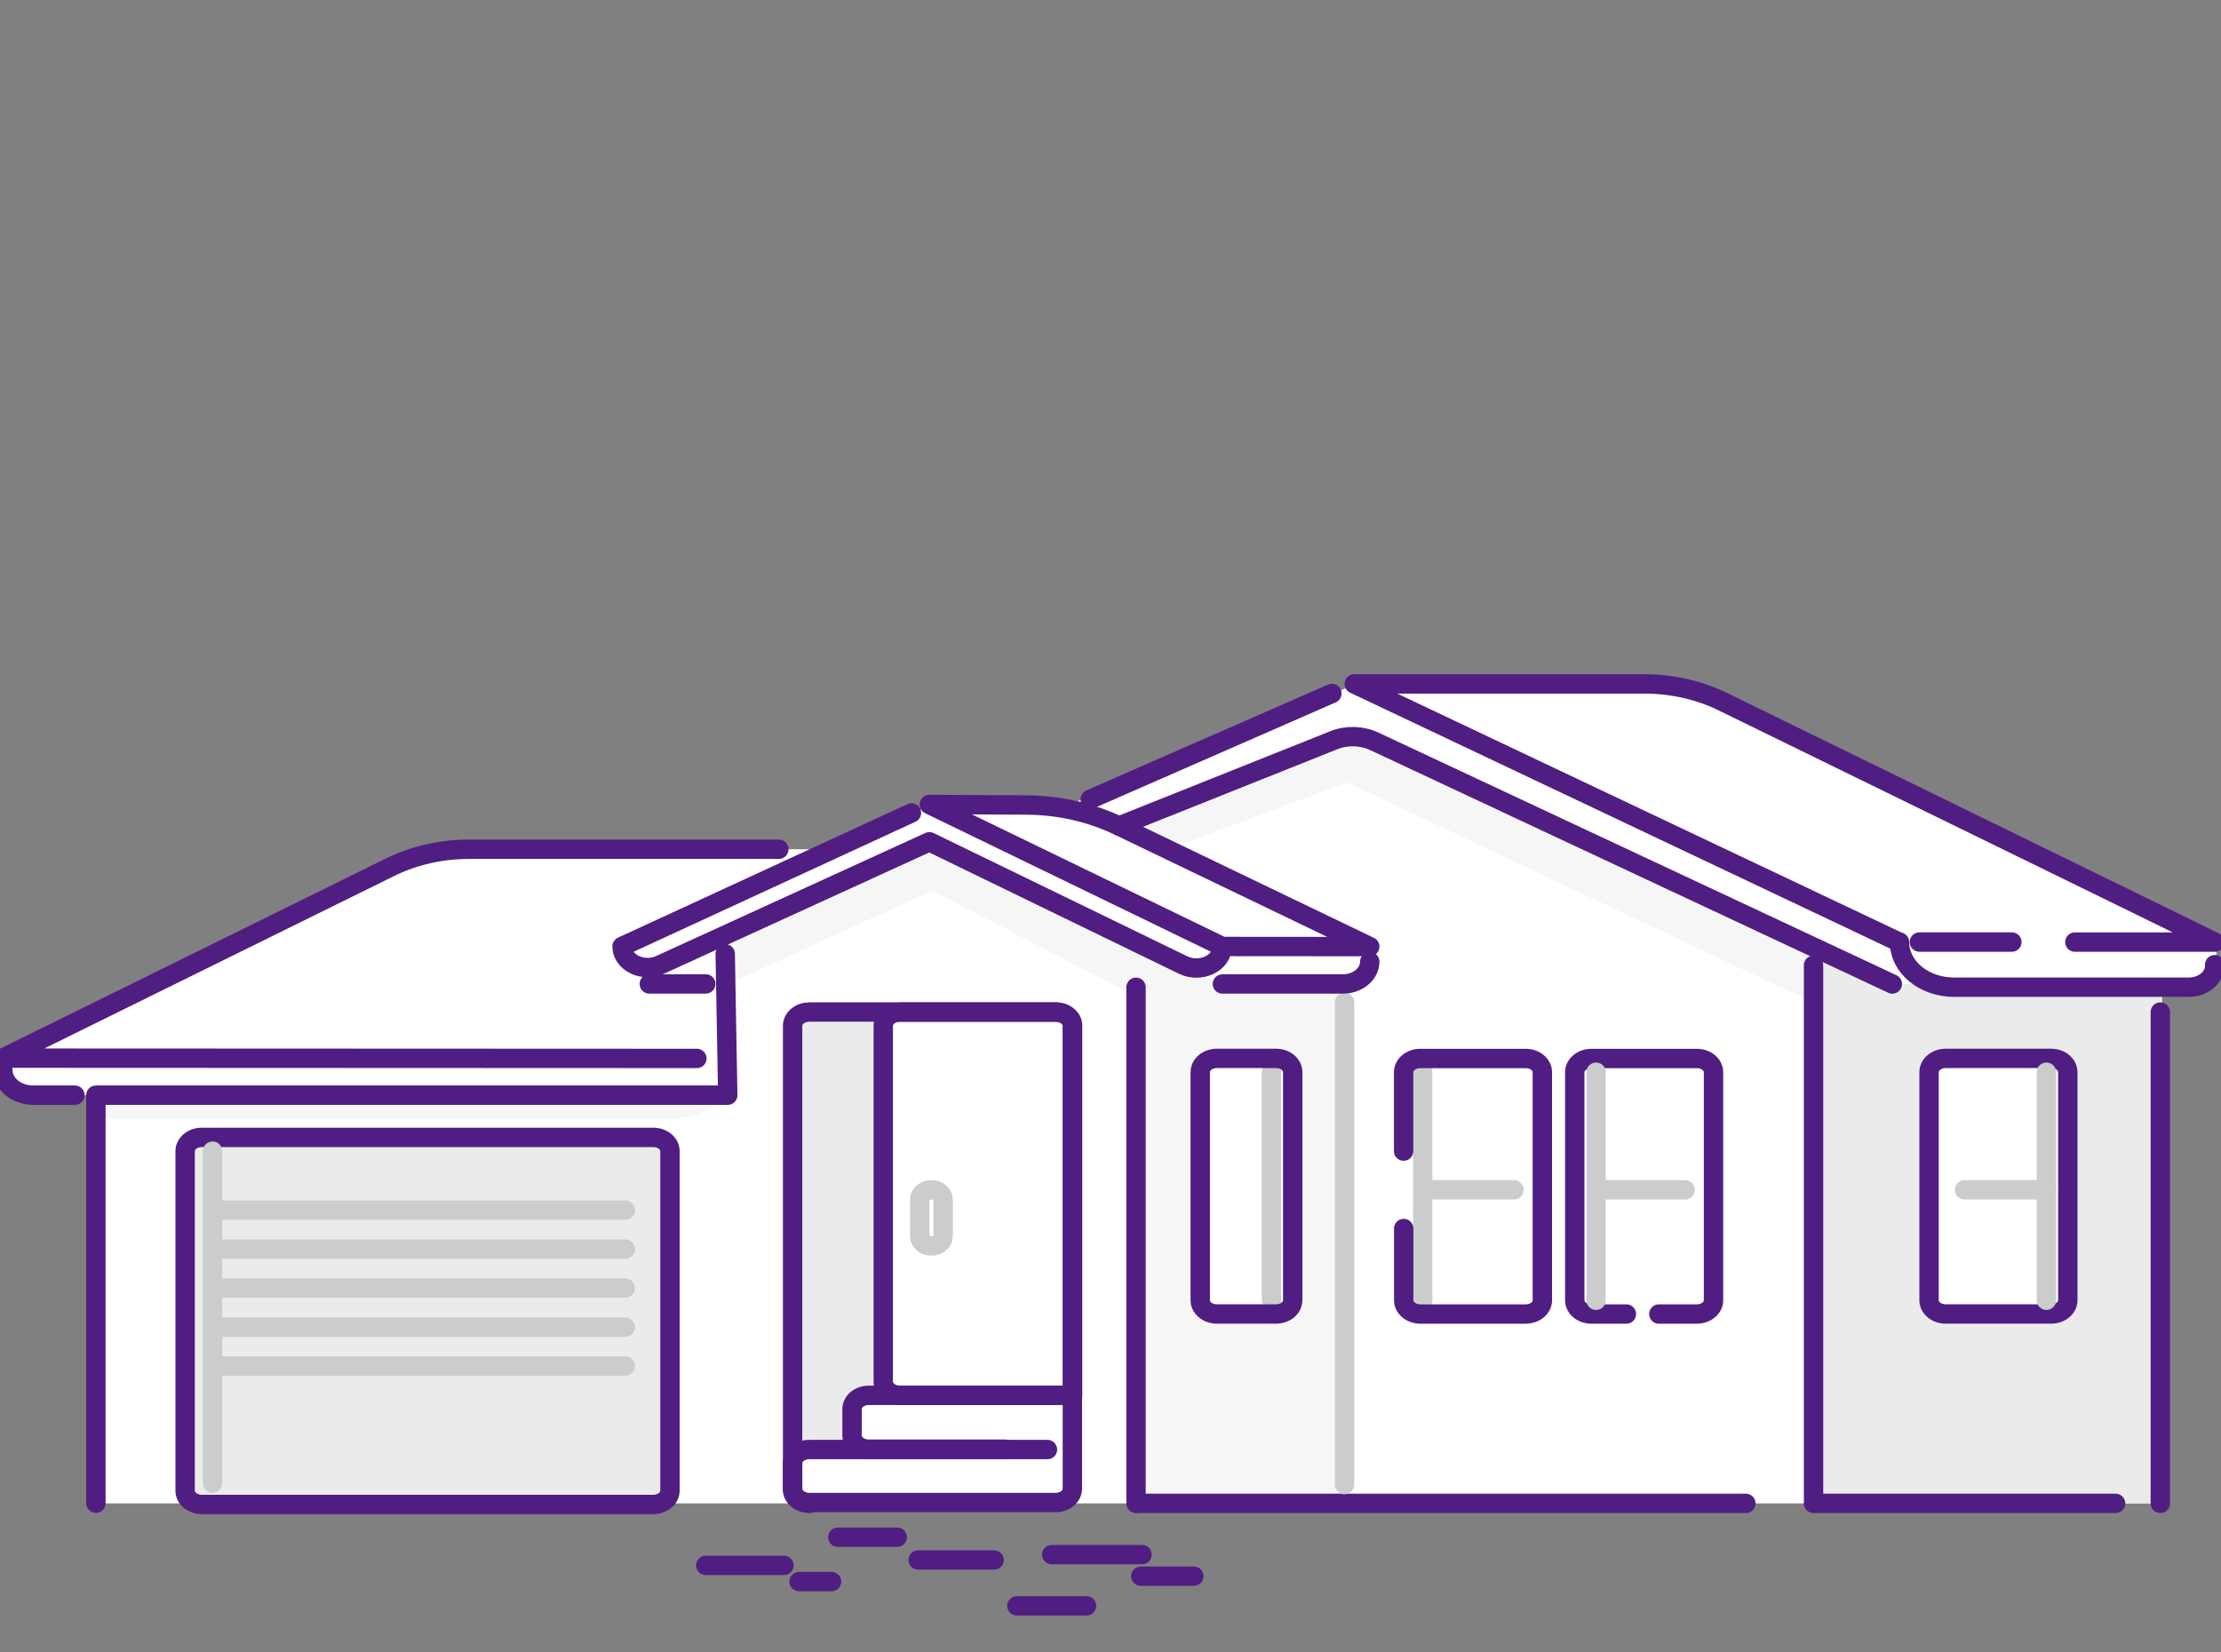 <svg width="172" height="128" viewBox="0 0 172 128" fill="none" xmlns="http://www.w3.org/2000/svg">
<rect x="0" y="0" width="172" height="128" fill="#808080" stroke="none"/>
<g clip-path="url(#clip0_6120_32934)">
<path d="M167.437 116.454H62.861H62.808C62.758 116.457 62.709 116.457 62.66 116.454H51.235C51.077 116.511 50.905 116.54 50.732 116.539H15.765C15.592 116.54 15.421 116.511 15.262 116.454H7.565V84.835H2.708C2.249 84.836 1.799 84.725 1.416 84.515C1.091 84.338 0.824 84.097 0.64 83.813C0.456 83.53 0.36 83.213 0.36 82.891V81.966L30.343 67.18C32.191 66.267 34.304 65.785 36.457 65.786H64.613L72.106 62.326L82.602 62.419L103.268 53.721L105 52.968H127.476C129.614 52.969 131.713 53.445 133.554 54.344L171.646 72.968V74.714C171.659 74.939 171.617 75.165 171.522 75.376C171.427 75.587 171.281 75.781 171.092 75.944C170.904 76.107 170.678 76.237 170.427 76.326C170.176 76.415 169.906 76.46 169.633 76.46H167.437V78.38L167.838 103.988" fill="white"/>
<path d="M140.441 77.641C139.931 77.49 104.341 60.612 104.341 60.612L90.408 65.786L86.659 63.982L103.289 57.339L104.88 57.048L106.414 57.411L140.441 73.314V77.641Z" fill="#F6F6F6"/>
<path d="M56.359 84.835L55.444 85.542C54.489 86.278 53.23 86.685 51.925 86.683H7.413V84.835H56.359Z" fill="#F6F6F6"/>
<path d="M71.985 65.204L87.978 72.977L94.665 76.222H101.584L104.34 76.195L104.132 116.455H87.978V77.199L72.213 68.979L56.376 76.219V72.348L71.985 65.204ZM92.947 100.723C92.947 100.863 92.981 101.002 93.046 101.132C93.11 101.261 93.206 101.379 93.326 101.477C93.446 101.576 93.588 101.655 93.745 101.708C93.901 101.762 94.069 101.789 94.239 101.788H98.814C99.156 101.788 99.483 101.676 99.725 101.476C99.967 101.277 100.102 101.006 100.102 100.723V83.057C100.102 82.775 99.967 82.504 99.725 82.304C99.483 82.104 99.156 81.992 98.814 81.992H94.239C94.069 81.992 93.901 82.019 93.745 82.072C93.588 82.126 93.446 82.204 93.326 82.303C93.206 82.402 93.11 82.519 93.046 82.649C92.981 82.778 92.947 82.917 92.947 83.057V100.723Z" fill="#F6F6F6"/>
<path d="M68.401 79.463V107.343L69.168 108.085H67.007L65.986 108.766V111.202L67.275 112.267H61.383V79.463L62.671 78.395H69.168L68.401 79.463Z" fill="#EBEBEB"/>
<path d="M146.547 76.221H167.312V116.454H140.455V73.326L146.547 76.221ZM149.387 100.723C149.388 101.006 149.525 101.277 149.767 101.477C150.009 101.676 150.337 101.788 150.679 101.788H158.844C159.014 101.789 159.182 101.761 159.339 101.708C159.495 101.655 159.638 101.576 159.758 101.477C159.878 101.378 159.973 101.261 160.038 101.131C160.103 101.002 160.136 100.863 160.136 100.723V83.057C160.136 82.917 160.103 82.778 160.038 82.649C159.973 82.519 159.878 82.402 159.758 82.303C159.638 82.204 159.495 82.125 159.339 82.072C159.182 82.019 159.014 81.991 158.844 81.992H150.679C150.337 81.992 150.009 82.104 149.767 82.304C149.525 82.503 149.388 82.774 149.387 83.057V100.723Z" fill="#EBEBEB"/>
<path d="M135.203 116.454H88.059" stroke="#501E82" stroke-width="1.5" stroke-linecap="round" stroke-linejoin="round"/>
<path d="M104.125 77.642V115" stroke="#CBCCCC" stroke-width="1.5" stroke-linecap="round" stroke-linejoin="round"/>
<path d="M167.301 116.454V78.395" stroke="#501E82" stroke-width="1.5" stroke-linecap="round" stroke-linejoin="round"/>
<path d="M140.445 74.772V116.455H163.836" stroke="#501E82" stroke-width="1.5" stroke-linecap="round" stroke-linejoin="round"/>
<path d="M171.513 74.725C171.526 74.951 171.484 75.176 171.388 75.387C171.293 75.598 171.147 75.791 170.959 75.955C170.77 76.118 170.544 76.248 170.293 76.337C170.043 76.425 169.773 76.471 169.5 76.472H151.325C150.205 76.472 149.131 76.104 148.339 75.449C147.547 74.794 147.102 73.906 147.102 72.98" stroke="#501E82" stroke-width="1.5" stroke-linecap="round" stroke-linejoin="round"/>
<path d="M84.428 61.913L103.145 53.718" stroke="#501E82" stroke-width="1.5" stroke-linecap="round" stroke-linejoin="round"/>
<path d="M146.547 76.221L106.424 57.423C105.949 57.201 105.417 57.078 104.872 57.063C104.327 57.048 103.786 57.143 103.295 57.339L86.665 63.982" stroke="#501E82" stroke-width="1.5" stroke-linecap="round" stroke-linejoin="round"/>
<path d="M94.668 76.221H103.988C104.262 76.221 104.534 76.177 104.788 76.09C105.042 76.002 105.273 75.875 105.467 75.714C105.661 75.553 105.815 75.362 105.92 75.152C106.025 74.942 106.079 74.717 106.078 74.49V74.49" stroke="#501E82" stroke-width="1.5" stroke-linecap="round" stroke-linejoin="round"/>
<path d="M160.682 72.977H171.512L133.42 54.353C131.579 53.454 129.48 52.978 127.341 52.977H104.876L147.072 72.977" stroke="#501E82" stroke-width="1.5" stroke-linecap="round" stroke-linejoin="round"/>
<path d="M106.078 73.326L86.654 63.982C84.48 62.933 82.012 62.373 79.495 62.358L71.97 62.317L94.654 73.317L106.078 73.326Z" stroke="#501E82" stroke-width="1.5" stroke-linecap="round" stroke-linejoin="round"/>
<path d="M60.312 65.786H36.316C34.163 65.785 32.051 66.267 30.203 67.18L0.22 81.966L53.967 81.989" stroke="#501E82" stroke-width="1.5" stroke-linecap="round" stroke-linejoin="round"/>
<path d="M56.162 73.888L56.359 84.835H7.427V116.44" stroke="#501E82" stroke-width="1.5" stroke-linecap="round" stroke-linejoin="round"/>
<path d="M70.586 62.972L48.174 73.314C48.173 73.599 48.263 73.878 48.434 74.126C48.605 74.373 48.85 74.579 49.147 74.723C49.443 74.868 49.78 74.946 50.124 74.95C50.468 74.954 50.808 74.884 51.109 74.746L71.973 65.204L91.633 74.757C91.938 74.906 92.285 74.985 92.638 74.987C92.992 74.988 93.34 74.912 93.647 74.767C93.954 74.622 94.209 74.412 94.386 74.159C94.564 73.906 94.657 73.618 94.656 73.326" stroke="#501E82" stroke-width="1.5" stroke-linecap="round" stroke-linejoin="round"/>
<path d="M128.465 101.788H131.411C131.753 101.788 132.08 101.676 132.322 101.476C132.564 101.277 132.699 101.006 132.699 100.723V83.057C132.699 82.775 132.564 82.504 132.322 82.304C132.08 82.104 131.753 81.992 131.411 81.992H123.242C122.901 81.992 122.573 82.104 122.331 82.304C122.09 82.504 121.954 82.775 121.954 83.057V100.723C121.954 101.006 122.09 101.277 122.331 101.476C122.573 101.676 122.901 101.788 123.242 101.788H125.952" stroke="#501E82" stroke-width="1.5" stroke-linecap="round" stroke-linejoin="round"/>
<path d="M158.848 101.785H150.679C149.967 101.785 149.391 101.309 149.391 100.72V83.051C149.391 82.463 149.967 81.986 150.679 81.986H158.848C159.559 81.986 160.136 82.463 160.136 83.051V100.72C160.136 101.309 159.559 101.785 158.848 101.785Z" stroke="#501E82" stroke-width="1.5" stroke-linecap="round" stroke-linejoin="round"/>
<path d="M158.48 100.723V83.057" stroke="#CBCCCC" stroke-width="1.5" stroke-linecap="round" stroke-linejoin="round"/>
<path d="M123.605 100.723V83.057" stroke="#CBCCCC" stroke-width="1.5" stroke-linecap="round" stroke-linejoin="round"/>
<path d="M15.624 88.106H50.595C51.306 88.106 51.883 88.582 51.883 89.171V115.474C51.883 116.062 51.306 116.539 50.595 116.539H15.624C14.913 116.539 14.336 116.062 14.336 115.474V89.171C14.336 88.582 14.913 88.106 15.624 88.106Z" fill="#EBEBEB" stroke="#501E82" stroke-width="1.5" stroke-linecap="round" stroke-linejoin="round"/>
<path d="M110.18 100.724V83.057" stroke="#CBCCCC" stroke-width="1.5" stroke-linecap="round" stroke-linejoin="round"/>
<path d="M16.461 114.88V89.171" stroke="#CBCCCC" stroke-width="1.5" stroke-linecap="round" stroke-linejoin="round"/>
<path d="M98.461 100.724V83.057" stroke="#CBCCCC" stroke-width="1.5" stroke-linecap="round" stroke-linejoin="round"/>
<path d="M98.823 101.785H94.237C93.526 101.785 92.949 101.309 92.949 100.72V83.051C92.949 82.463 93.526 81.986 94.237 81.986H98.823C99.535 81.986 100.111 82.463 100.111 83.051V100.72C100.111 101.309 99.535 101.785 98.823 101.785Z" stroke="#501E82" stroke-width="1.5" stroke-linecap="round" stroke-linejoin="round"/>
<path d="M81.759 78.395H62.672C62.33 78.395 62.001 78.507 61.759 78.708C61.517 78.908 61.381 79.18 61.381 79.463V115.32C61.381 115.603 61.517 115.874 61.759 116.075C62.001 116.275 62.33 116.388 62.672 116.388H81.759C81.928 116.388 82.096 116.36 82.252 116.306C82.409 116.252 82.551 116.174 82.671 116.075C82.79 115.975 82.885 115.858 82.95 115.728C83.014 115.598 83.047 115.46 83.047 115.32V79.463C83.047 79.18 82.911 78.909 82.67 78.709C82.428 78.509 82.101 78.396 81.759 78.395Z" stroke="#501E82" stroke-width="1.5" stroke-linecap="round" stroke-linejoin="round"/>
<path d="M16.461 93.742H48.426" stroke="#CBCCCC" stroke-width="1.5" stroke-linecap="round" stroke-linejoin="round"/>
<path d="M16.461 96.76H48.426" stroke="#CBCCCC" stroke-width="1.5" stroke-linecap="round" stroke-linejoin="round"/>
<path d="M16.461 99.778H48.426" stroke="#CBCCCC" stroke-width="1.5" stroke-linecap="round" stroke-linejoin="round"/>
<path d="M16.461 102.807H48.426" stroke="#CBCCCC" stroke-width="1.5" stroke-linecap="round" stroke-linejoin="round"/>
<path d="M16.461 105.813H48.426" stroke="#CBCCCC" stroke-width="1.5" stroke-linecap="round" stroke-linejoin="round"/>
<path d="M108.707 95.165V100.723C108.707 101.006 108.843 101.277 109.084 101.476C109.326 101.676 109.654 101.788 109.995 101.788H118.157C118.499 101.788 118.826 101.676 119.068 101.476C119.31 101.277 119.445 101.006 119.445 100.723V83.057C119.445 82.775 119.31 82.504 119.068 82.304C118.826 82.104 118.499 81.992 118.157 81.992H109.988C109.647 81.992 109.319 82.104 109.077 82.304C108.836 82.504 108.7 82.775 108.7 83.057V89.168" stroke="#501E82" stroke-width="1.5" stroke-linecap="round" stroke-linejoin="round"/>
<path d="M69.691 108.085H83.065V79.463C83.065 79.181 82.929 78.91 82.687 78.71C82.446 78.51 82.118 78.398 81.777 78.398H69.691C69.349 78.398 69.021 78.51 68.78 78.71C68.538 78.91 68.402 79.181 68.402 79.463V107.02C68.402 107.303 68.538 107.574 68.78 107.773C69.021 107.973 69.349 108.085 69.691 108.085V108.085Z" stroke="#501E82" stroke-width="1.5" stroke-linecap="round" stroke-linejoin="round"/>
<path d="M83.047 108.085H67.276C66.933 108.085 66.605 108.198 66.362 108.398C66.12 108.599 65.984 108.87 65.984 109.153V111.19C65.984 111.474 66.12 111.745 66.362 111.946C66.605 112.146 66.933 112.258 67.276 112.258H77.852" stroke="#501E82" stroke-width="1.5" stroke-linecap="round" stroke-linejoin="round"/>
<path d="M81.117 112.285H62.671C62.502 112.284 62.334 112.312 62.177 112.365C62.02 112.418 61.878 112.497 61.758 112.596C61.638 112.695 61.543 112.812 61.478 112.941C61.413 113.071 61.38 113.21 61.38 113.35V115.387C61.38 115.527 61.413 115.666 61.478 115.795C61.543 115.924 61.638 116.042 61.758 116.141C61.878 116.24 62.02 116.318 62.177 116.372C62.334 116.425 62.502 116.452 62.671 116.452" stroke="#501E82" stroke-width="1.5" stroke-linecap="round" stroke-linejoin="round"/>
<path d="M72.131 92.165H72.135C72.634 92.165 73.039 92.5 73.039 92.913V95.77C73.039 96.183 72.634 96.518 72.135 96.518H72.131C71.632 96.518 71.227 96.183 71.227 95.77V92.913C71.227 92.5 71.632 92.165 72.131 92.165Z" stroke="#CBCCCC" stroke-width="1.5" stroke-linecap="round" stroke-linejoin="round"/>
<path d="M5.801 84.835H2.573C2.264 84.835 1.958 84.785 1.673 84.688C1.387 84.59 1.127 84.447 0.909 84.267C0.69 84.086 0.516 83.872 0.398 83.636C0.28 83.4 0.219 83.147 0.219 82.891V82.891" stroke="#501E82" stroke-width="1.5" stroke-linecap="round" stroke-linejoin="round"/>
<path d="M54.656 76.218H50.285" stroke="#501E82" stroke-width="1.5" stroke-linecap="round" stroke-linejoin="round"/>
<path d="M155.805 72.974H148.642" stroke="#501E82" stroke-width="1.5" stroke-linecap="round" stroke-linejoin="round"/>
<path d="M158.484 92.165H152.139" stroke="#CBCCCC" stroke-width="1.5" stroke-linecap="round" stroke-linejoin="round"/>
<path d="M130.5 92.165H124.154" stroke="#CBCCCC" stroke-width="1.5" stroke-linecap="round" stroke-linejoin="round"/>
<path d="M117.246 92.165H110.904" stroke="#CBCCCC" stroke-width="1.5" stroke-linecap="round" stroke-linejoin="round"/>
<path d="M87.977 76.475V116.455" stroke="#501E82" stroke-width="1.5" stroke-linecap="round" stroke-linejoin="round"/>
<path d="M88.441 120.424H81.445" stroke="#501E82" stroke-width="1.5" stroke-linecap="round" stroke-linejoin="round"/>
<path d="M84.141 124.393H78.749" stroke="#501E82" stroke-width="1.5" stroke-linecap="round" stroke-linejoin="round"/>
<path d="M76.984 120.84H71.1" stroke="#501E82" stroke-width="1.5" stroke-linecap="round" stroke-linejoin="round"/>
<path d="M69.484 119.076H64.881" stroke="#501E82" stroke-width="1.5" stroke-linecap="round" stroke-linejoin="round"/>
<path d="M64.398 122.513H61.879" stroke="#501E82" stroke-width="1.5" stroke-linecap="round" stroke-linejoin="round"/>
<path d="M88.346 122.094H92.453" stroke="#501E82" stroke-width="1.5" stroke-linecap="round" stroke-linejoin="round"/>
<path d="M60.715 121.259H54.654" stroke="#501E82" stroke-width="1.5" stroke-linecap="round" stroke-linejoin="round"/>
</g>
<defs>
<clipPath id="clip0_6120_32934">
<rect width="172" height="128" fill="white"/>
</clipPath>
</defs>
</svg>
